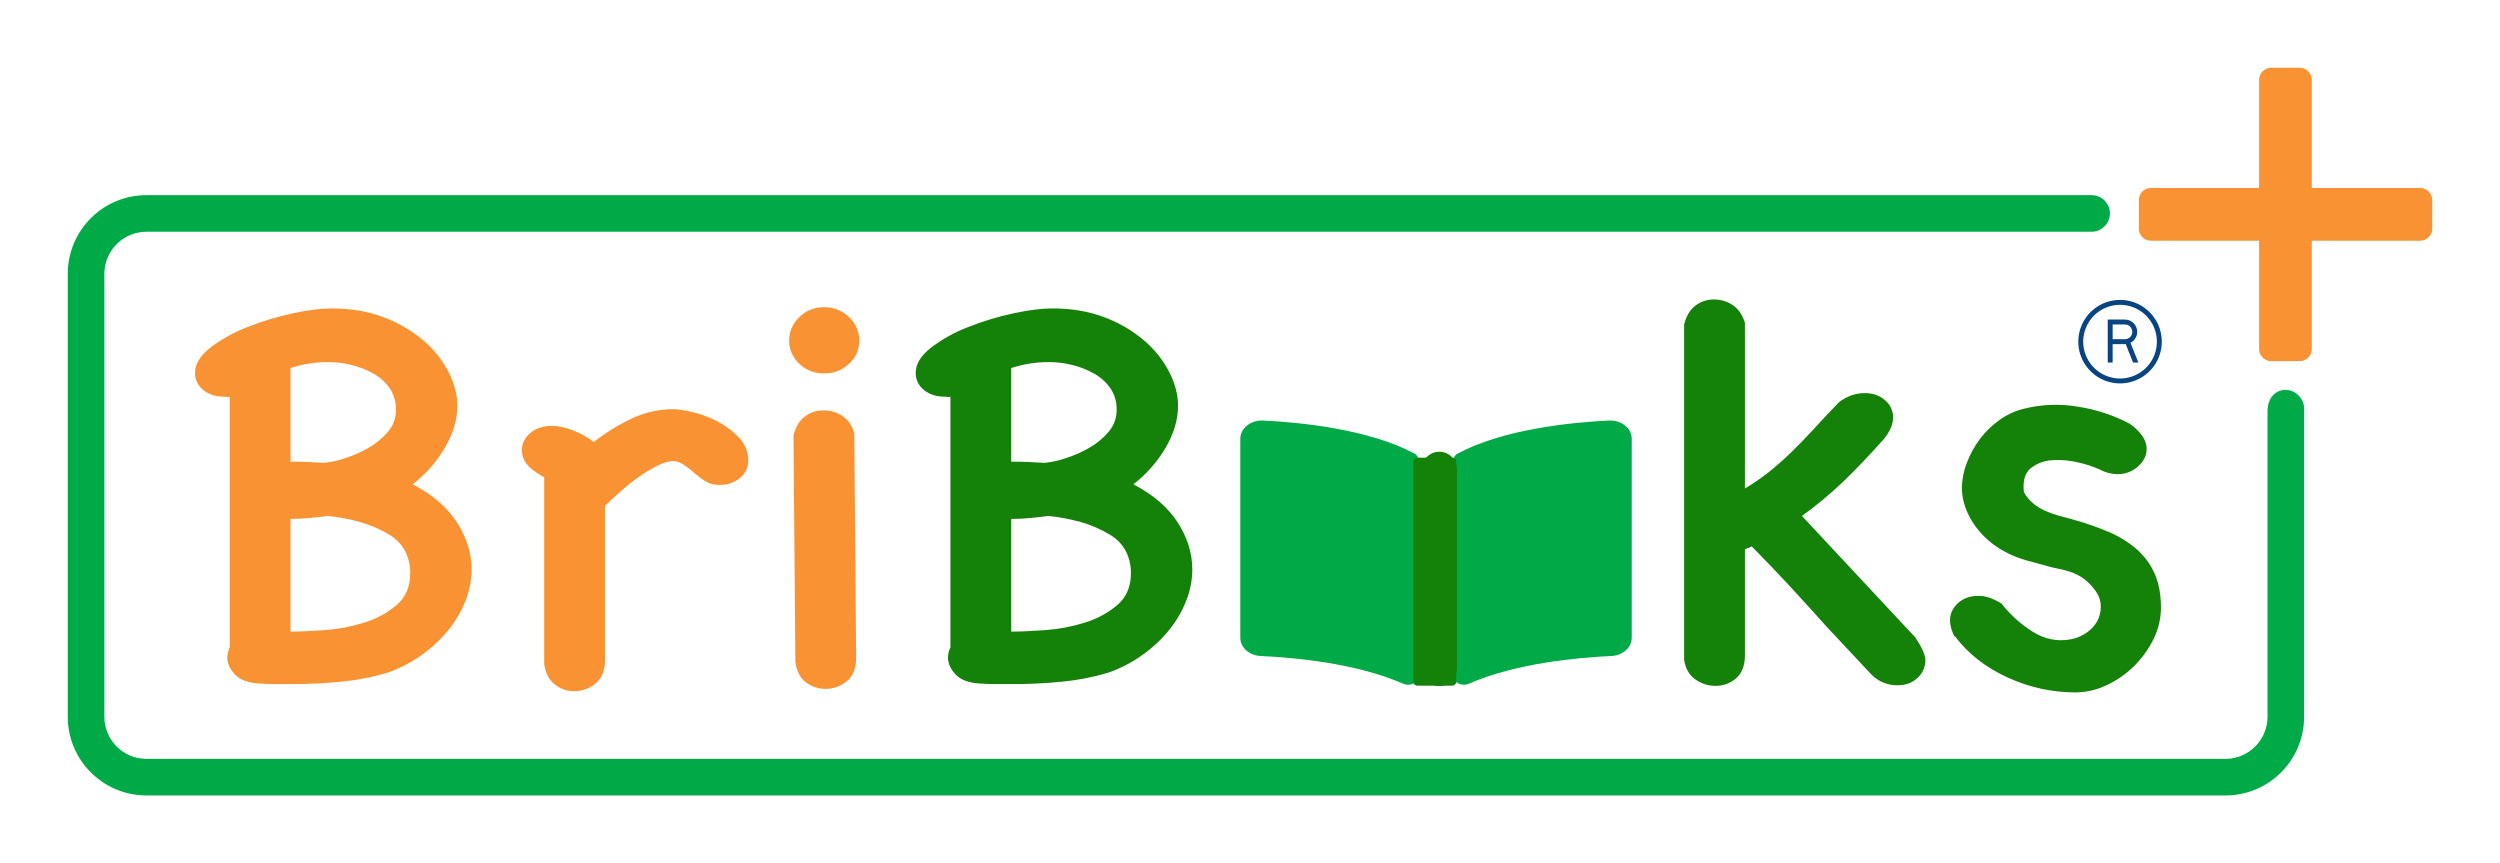 <svg width="4427" height="1529" viewBox="0 0 4427 1529" fill="none" xmlns="http://www.w3.org/2000/svg">
<path d="M457.362 1210.34C438.325 1208.93 424.414 1203.48 415.627 1193.98C406.841 1184.47 402.448 1174.44 402.448 1163.87C402.8 1156.88 404.67 1150.05 407.94 1143.8L406.841 1145.91V702.423C405.287 703.073 403.565 703.257 401.9 702.95C400.29 702.537 398.624 702.36 396.959 702.423C381.583 702.423 369.137 698.375 359.62 690.28C355.067 686.595 351.424 681.983 348.954 676.778C346.485 671.572 345.25 665.904 345.34 660.183C345.34 644.695 354.309 629.911 372.247 615.833C392.068 600.695 414.082 588.422 437.593 579.402C463.369 569.148 490.005 561.023 517.215 555.114C544.671 549.13 567.917 546.139 586.954 546.139C621.365 546.139 652.299 551.419 679.755 561.979C705.553 571.562 729.358 585.51 750.042 603.163C768.503 618.868 783.61 637.877 794.521 659.129C804.772 679.545 809.897 699.256 809.897 718.263C809.897 742.895 802.575 767.71 787.932 792.708C773.344 817.636 753.964 839.673 730.824 857.648C765.967 875.952 792.139 898.48 809.34 925.23C826.541 951.981 835.144 979.788 835.148 1008.65C835.043 1028.18 831.132 1047.52 823.618 1065.67C815.891 1084.74 805.148 1102.55 791.767 1118.47C777.949 1134.91 761.878 1149.47 743.994 1161.77C726.14 1174.21 706.546 1184.16 685.794 1191.33C659.153 1199.28 631.738 1204.58 603.976 1207.17C575.331 1209.98 546.558 1211.39 517.765 1211.4H488.114C478.595 1211.4 468.712 1211.05 458.463 1210.34H457.362ZM690.187 947.406C674.155 937.584 656.784 929.943 638.571 924.703C619.566 919.29 600.081 915.578 580.364 913.616C570.114 915.024 559.497 916.256 548.514 917.311C537.532 918.367 526.183 918.894 514.47 918.894V1118.46C530.578 1118.46 550.712 1117.58 574.873 1115.82C598.589 1114.15 622.006 1109.72 644.612 1102.63C665.858 1096.18 685.487 1085.57 702.268 1071.48C718.377 1057.76 726.431 1038.92 726.431 1014.99C726.608 1001.66 723.605 988.477 717.654 976.443C711.485 964.497 701.973 954.441 690.187 947.406ZM514.47 817.522C524.721 817.522 534.604 817.698 544.121 818.049C553.638 818.401 563.522 818.928 573.772 819.632C586.127 818.328 598.286 815.671 610.013 811.713C624.778 807.086 638.96 800.89 652.296 793.239C665.493 785.782 677.207 776.129 686.89 764.729C696.308 753.741 701.367 739.897 701.168 725.659C701.561 712.215 697.734 698.968 690.185 687.646C682.829 677.056 673.066 668.211 661.635 661.779C649.631 654.976 636.697 649.822 623.207 646.468C609.591 642.986 595.564 641.211 581.475 641.188C558.683 641.084 536.035 644.652 514.47 651.744V817.522ZM961.453 843.923C947.536 836.179 937.835 828.611 932.349 821.22C927.038 814.348 924.152 806.022 924.114 797.461C924.079 791.62 925.39 785.845 927.953 780.55C930.517 775.254 934.269 770.571 938.939 766.837C948.823 758.389 961.819 754.165 977.927 754.165C988.909 754.165 1001.54 756.978 1015.82 762.603C1028.73 767.464 1040.77 774.236 1051.51 782.674C1072.59 766.064 1095.63 751.888 1120.15 740.437C1142.94 729.935 1167.91 724.521 1193.18 724.596C1200.5 724.596 1211.67 726.356 1226.68 729.876C1241.99 733.508 1256.75 739.008 1270.6 746.243C1284.83 753.599 1297.65 763.241 1308.49 774.753C1319.23 785.757 1325.13 800.322 1324.97 815.408C1325.12 821.342 1323.86 827.232 1321.3 832.629C1318.73 838.027 1314.91 842.791 1310.14 846.559C1300.2 854.678 1287.49 858.999 1274.45 858.702C1265.56 859.056 1256.77 856.85 1249.19 852.366C1242.25 847.883 1235.65 842.943 1229.42 837.582C1223.85 832.303 1217.78 827.531 1211.3 823.327C1204.34 818.752 1197.94 816.464 1192.09 816.464C1184.03 816.464 1174.51 819.277 1163.53 824.903C1152.07 830.831 1141.06 837.538 1130.58 844.974C1119.27 852.983 1108.45 861.621 1098.19 870.845C1087.57 880.348 1078.6 888.62 1071.28 895.66V1172.32C1070.55 1189.92 1064.51 1202.94 1053.16 1211.39C1043.1 1219.39 1030.52 1223.85 1017.47 1224.06C1004.62 1224.18 992.156 1219.87 982.325 1211.92C972.074 1203.82 965.85 1191.68 963.654 1175.49V844.979L961.453 843.923ZM1516.06 1168.11C1515.33 1185.71 1509.47 1198.73 1498.49 1207.17C1488.32 1215.34 1475.5 1219.82 1462.25 1219.85C1449.49 1219.99 1437.08 1215.88 1427.11 1208.23C1416.86 1200.49 1410.63 1188.52 1408.44 1172.33L1405.14 771.061C1408.8 756.277 1415.39 745.189 1424.91 737.798C1434.55 730.366 1446.6 726.44 1458.96 726.711C1470.75 726.734 1482.25 730.237 1491.9 736.746C1502.15 743.437 1509.11 753.82 1512.78 767.897L1516.06 1168.11ZM1397.46 603.163C1397.36 595.389 1398.91 587.677 1402.03 580.503C1405.14 573.329 1409.76 566.846 1415.58 561.452C1421.19 555.853 1427.93 551.418 1435.39 548.421C1442.85 545.425 1450.88 543.93 1458.96 544.029C1467.22 543.858 1475.43 545.316 1483.08 548.313C1490.73 551.309 1497.66 555.781 1503.44 561.452C1509.26 566.846 1513.88 573.329 1516.99 580.503C1520.11 587.677 1521.66 595.389 1521.56 603.163C1521.69 610.863 1520.15 618.505 1517.03 625.597C1513.91 632.69 1509.28 639.076 1503.44 644.345C1497.58 649.876 1490.62 654.222 1482.98 657.124C1475.34 660.026 1467.17 661.426 1458.96 661.241C1450.92 661.356 1442.94 659.921 1435.49 657.019C1428.04 654.116 1421.27 649.807 1415.58 644.345C1409.74 639.076 1405.11 632.69 1401.99 625.598C1398.86 618.505 1397.32 610.863 1397.45 603.163H1397.46Z" fill="#F99232"/>
<path d="M1733.55 1210.34C1714.51 1208.93 1700.6 1203.48 1691.81 1193.97C1683.03 1184.47 1678.63 1174.44 1678.63 1163.87C1678.99 1156.88 1680.86 1150.05 1684.13 1143.8L1683.03 1145.91V702.422C1681.47 703.073 1679.75 703.257 1678.09 702.949C1676.48 702.537 1674.81 702.359 1673.15 702.422C1657.77 702.422 1645.32 698.375 1635.81 690.28C1631.25 686.595 1627.61 681.983 1625.14 676.777C1622.67 671.572 1621.44 665.903 1621.53 660.182C1621.53 644.694 1630.49 629.911 1648.43 615.832C1668.25 600.694 1690.27 588.421 1713.78 579.401C1739.55 569.148 1766.19 561.022 1793.4 555.113C1820.86 549.13 1844.1 546.138 1863.14 546.138C1897.55 546.138 1928.48 551.419 1955.94 561.979C1981.74 571.562 2005.54 585.51 2026.23 603.163C2044.69 618.868 2059.8 637.876 2070.71 659.129C2080.96 679.545 2086.08 699.256 2086.08 718.262C2086.08 742.895 2078.76 767.71 2064.12 792.707C2049.53 817.635 2030.15 839.673 2007.01 857.648C2042.15 875.952 2068.32 898.479 2085.53 925.23C2102.73 951.98 2111.33 979.788 2111.33 1008.65C2111.23 1028.18 2107.32 1047.52 2099.8 1065.67C2092.08 1084.74 2081.33 1102.55 2067.95 1118.47C2054.13 1134.91 2038.06 1149.47 2020.18 1161.77C2002.33 1174.21 1982.73 1184.16 1961.98 1191.33C1935.34 1199.28 1907.92 1204.58 1880.16 1207.17C1851.52 1209.98 1822.74 1211.39 1793.95 1211.4H1764.3C1754.78 1211.4 1744.9 1211.05 1734.65 1210.34H1733.55ZM1966.37 947.406C1950.34 937.583 1932.97 929.943 1914.76 924.703C1895.75 919.289 1876.27 915.578 1856.55 913.616C1846.3 915.024 1835.68 916.256 1824.7 917.311C1813.72 918.366 1802.37 918.894 1790.66 918.894V1118.46C1806.76 1118.46 1826.9 1117.58 1851.06 1115.82C1874.77 1114.15 1898.19 1109.72 1920.8 1102.62C1942.04 1096.18 1961.67 1085.57 1978.45 1071.48C1994.56 1057.76 2002.62 1038.92 2002.62 1014.99C2002.79 1001.66 1999.79 988.477 1993.84 976.443C1987.67 964.496 1978.16 954.441 1966.37 947.406ZM1790.66 817.522C1800.91 817.522 1810.79 817.698 1820.31 818.049C1829.82 818.4 1839.71 818.928 1849.96 819.632C1862.31 818.328 1874.47 815.671 1886.2 811.713C1900.96 807.086 1915.15 800.889 1928.48 793.239C1941.68 785.782 1953.39 776.128 1963.08 764.729C1972.49 753.74 1977.55 739.897 1977.35 725.659C1977.75 712.215 1973.92 698.968 1966.37 687.645C1959.01 677.055 1949.25 668.211 1937.82 661.779C1925.82 654.975 1912.88 649.822 1899.39 646.468C1885.78 642.985 1871.75 641.211 1857.66 641.188C1834.87 641.084 1812.22 644.652 1790.66 651.743V817.522ZM3089.87 1163.88C3089.14 1180.78 3083.65 1193.45 3073.4 1201.89C3063.35 1210.27 3050.45 1214.78 3037.16 1214.57C3024.44 1214.48 3012.1 1210.4 3002.01 1202.95C2991.03 1195.21 2984.44 1183.59 2982.24 1168.1V574.653C2985.91 559.869 2992.5 548.781 3002.01 541.39C3011.29 534.078 3022.96 530.152 3034.96 530.303C3046.95 530.166 3058.67 533.679 3068.46 540.338C3078.34 547.029 3085.48 557.412 3089.87 571.489V865.047C3104.64 856.311 3118.77 846.609 3132.15 836.008C3144.96 825.801 3157.77 814.537 3170.58 802.218C3183.39 789.899 3196.57 776.347 3210.12 761.563C3223.66 746.779 3238.85 730.586 3255.69 712.982C3262.67 707.243 3270.67 702.771 3279.31 699.784C3286.55 697.391 3294.16 696.144 3301.82 696.089C3316.46 696.089 3328.54 700.313 3338.06 708.761C3342.6 712.574 3346.22 717.285 3348.68 722.571C3351.15 727.856 3352.4 733.592 3352.34 739.385C3352.34 750.649 3347.21 762.965 3336.96 776.333C3311.34 805.196 3287.18 830.539 3264.48 852.363C3241.49 874.429 3216.9 894.896 3190.9 913.609L3391.89 1129.03C3403.6 1146.63 3409.46 1160.01 3409.46 1169.16C3409.51 1174.98 3408.31 1180.74 3405.95 1186.1C3403.59 1191.46 3400.11 1196.29 3395.73 1200.31C3386.58 1209.1 3374.68 1213.5 3360.03 1213.5C3351.96 1213.5 3343.95 1212.07 3336.42 1209.28C3327.91 1205.93 3320.24 1200.89 3313.91 1194.49L3234.84 1110.02C3212.87 1085.39 3191.46 1061.81 3170.59 1039.27C3149.72 1016.74 3126.84 992.805 3101.95 967.47C3100.28 968.631 3098.42 969.522 3096.46 970.109C3094.17 970.779 3091.97 971.663 3089.87 972.748L3089.87 1163.88ZM3460.89 1126.93C3450.64 1106.51 3450.45 1089.44 3460.34 1075.72C3470.22 1061.99 3484.68 1055.13 3503.72 1055.13C3516.16 1055.13 3529.71 1059.7 3544.35 1068.85C3559.5 1088.36 3578.08 1105.15 3599.26 1118.48C3620.49 1131.86 3642.83 1136.44 3666.26 1132.21C3676.77 1130.29 3686.72 1126.15 3695.36 1120.07C3703.2 1114.73 3709.6 1107.67 3714.03 1099.48C3718.09 1091.6 3720.16 1082.91 3720.07 1074.12C3720.12 1065.14 3717.44 1056.33 3712.38 1048.78C3706.7 1039.9 3699.45 1032.04 3690.96 1025.55C3683.66 1020.11 3675.5 1015.84 3666.8 1012.87C3658.92 1010.2 3650.84 1008.08 3642.64 1006.54C3635.39 1005.24 3628.23 1003.47 3621.22 1001.26C3610.24 998.442 3599.26 995.45 3588.28 992.283C3577.32 989.124 3566.66 985.061 3556.43 980.14C3545.88 975.028 3535.94 968.834 3526.77 961.665C3516.46 953.463 3507.23 944.064 3499.32 933.682C3491.32 923.221 3485.02 911.649 3480.65 899.364C3476.5 888.351 3474.27 876.755 3474.06 865.045C3474.19 849.532 3477.16 834.163 3482.83 819.639C3488.56 804.382 3496.51 789.983 3506.45 776.872C3516.26 763.917 3528.11 752.517 3541.59 743.082C3554.54 733.844 3569.29 727.201 3584.97 723.547C3616.38 715.78 3649.17 714.699 3681.06 720.379C3712.42 725.352 3742.68 735.344 3770.59 749.94C3779.68 755.849 3787.51 763.377 3793.66 772.116C3798.37 778.648 3801.04 786.345 3801.34 794.292C3801.46 802.387 3798.96 810.316 3794.21 816.995C3789.37 823.753 3782.98 829.352 3775.54 833.362C3767.48 837.675 3758.39 839.861 3749.18 839.698C3738.18 839.412 3727.42 836.513 3717.87 831.259C3706.06 826.019 3693.74 821.951 3681.07 819.116C3665.86 815.291 3650.09 813.865 3634.4 814.892C3620.31 815.468 3606.81 820.476 3595.97 829.147C3585.72 837.595 3581.69 851.675 3583.89 871.385C3587.97 878.743 3593.36 885.355 3599.81 890.92C3606.1 896.236 3613.12 900.679 3620.69 904.119C3628.66 907.742 3636.92 910.744 3645.4 913.094C3654.18 915.557 3662.6 917.845 3670.66 919.957C3692 925.823 3712.92 933.055 3733.26 941.604C3751.27 949.079 3767.95 959.239 3782.68 971.71C3796.61 983.712 3807.67 998.484 3815.08 1015C3822.76 1031.9 3826.61 1052.32 3826.61 1076.25C3826.56 1095.44 3822.06 1114.38 3813.43 1131.69C3804.78 1149.45 3793.08 1165.7 3778.83 1179.74C3764.74 1193.68 3748.19 1205.11 3729.96 1213.5C3712.89 1221.67 3694.11 1226.01 3675.04 1226.18C3633.59 1226.08 3592.69 1217.06 3555.34 1199.78C3516.53 1182.18 3485.41 1157.89 3461.98 1126.92L3460.89 1126.93Z" fill="#148108"/>
<path d="M2848.83 744.688C2782.88 747.936 2662.87 759.759 2581.97 802.752C2579.36 804.075 2577.17 806.052 2575.63 808.473C2574.09 810.894 2573.25 813.67 2573.22 816.507V1196.57C2573.22 1208.64 2588.42 1216.26 2601.23 1210.67C2684.48 1174.3 2793.82 1164.37 2853.35 1161.66C2873.67 1160.73 2889.47 1146.58 2889.47 1129.63V776.753C2889.48 758.256 2870.99 743.6 2848.83 744.688ZM2503.85 802.752C2422.95 759.759 2302.94 747.947 2236.99 744.688C2214.83 743.6 2196.35 758.256 2196.35 776.753V1129.64C2196.35 1146.6 2212.15 1160.74 2232.48 1161.66C2292.03 1164.38 2401.42 1174.31 2484.67 1210.7C2497.45 1216.29 2512.6 1208.67 2512.6 1196.64V816.32C2512.56 813.508 2511.73 810.758 2510.19 808.367C2508.65 805.976 2506.46 804.034 2503.85 802.752Z" fill="#00AB47"/>
<path d="M2571.55 810.484H2509.87C2505.94 810.484 2502.76 813.548 2502.76 817.327V1207.34C2502.76 1211.12 2505.94 1214.18 2509.87 1214.18H2571.55C2575.48 1214.18 2578.66 1211.12 2578.66 1207.34V817.327C2578.66 813.548 2575.48 810.484 2571.55 810.484Z" fill="#148108"/>
<path d="M3755.51 531.082L3750.16 531.167L3744.84 531.66L3739.59 532.526L3734.39 533.766L3729.32 535.38L3724.35 537.351L3719.55 539.678L3714.93 542.346L3710.49 545.353L3706.31 548.649L3702.37 552.25L3698.7 556.124L3695.32 560.269L3692.25 564.618L3689.48 569.188L3687.08 573.962L3685.01 578.889L3683.31 583.934L3681.97 589.116L3681.02 594.349L3680.44 599.666L3680.23 605.001L3680.44 610.335L3681.02 615.653L3681.97 620.885L3683.31 626.067L3685.01 631.113L3687.08 636.039L3689.48 640.813L3692.25 645.383L3695.32 649.732L3698.7 653.861L3702.37 657.751L3706.31 661.336L3710.49 664.649L3714.93 667.656L3719.55 670.323L3724.35 672.65L3729.32 674.638L3734.39 676.235L3739.59 677.475L3744.84 678.359L3750.16 678.834L3755.51 678.919L3760.83 678.63L3766.13 677.968L3771.38 676.898L3776.51 675.488L3781.54 673.67L3786.41 671.529L3791.15 669.032L3795.66 666.195L3799.97 663.035L3804.05 659.586L3807.85 655.848L3811.37 651.839L3814.6 647.592L3817.52 643.107L3820.12 638.452L3822.35 633.593L3824.25 628.598L3825.76 623.502L3826.9 618.269L3827.68 612.985L3828.05 607.685V602.333L3827.68 597.016L3826.9 591.732L3825.76 586.5L3824.25 581.386L3822.35 576.408L3820.12 571.55L3817.52 566.895L3814.6 562.41L3811.37 558.162L3807.85 554.153L3804.05 550.415L3799.97 546.967L3795.66 543.807L3791.15 540.97L3786.41 538.472L3781.54 536.315L3776.51 534.514L3771.38 533.087L3766.13 532.033L3760.83 531.371L3755.51 531.082ZM3752.91 539.78L3757.96 539.865L3763 540.375L3767.98 541.241L3772.87 542.516L3777.67 544.146L3782.32 546.151L3786.79 548.496L3791.07 551.197L3795.13 554.221L3798.94 557.551L3802.49 561.169L3805.73 565.026L3808.67 569.154L3811.29 573.486L3813.56 578.005L3815.47 582.694L3817.01 587.519L3818.18 592.429L3818.97 597.424L3819.36 602.469V607.532L3818.97 612.561L3818.18 617.555L3817.01 622.482L3815.47 627.307L3813.56 631.996L3811.29 636.515L3808.67 640.847L3805.73 644.959L3802.49 648.832L3798.94 652.451L3795.13 655.78L3791.07 658.787L3786.79 661.506L3782.32 663.85L3777.67 665.855L3772.87 667.486L3767.98 668.743L3763 669.626L3757.96 670.136L3752.91 670.221L3747.87 669.932L3742.86 669.253L3737.91 668.182L3733.05 666.721L3728.35 664.903L3723.76 662.729L3719.39 660.198L3715.21 657.326L3711.27 654.15L3707.6 650.684L3704.21 646.946L3701.11 642.937L3698.33 638.707L3695.88 634.273L3693.79 629.669L3692.06 624.912L3690.68 620.036L3689.71 615.075L3689.14 610.046L3688.93 605.001L3689.14 599.955L3689.71 594.926L3690.68 589.966L3692.06 585.09L3693.79 580.316L3695.88 575.712L3698.33 571.278L3701.11 567.064L3704.21 563.072L3707.6 559.318L3711.27 555.852L3715.21 552.675L3719.39 549.804L3723.76 547.272L3728.35 545.098L3733.05 543.28L3737.91 541.819L3742.86 540.766L3747.87 540.069L3752.91 539.78ZM3732.37 565.858V574.557V600.652V609.35V641.968H3741.07V609.35H3762.82C3763.28 609.342 3763.74 609.319 3764.19 609.282L3777.26 641.968H3786.64L3772.64 606.971C3776.22 605.159 3779.23 602.39 3781.33 598.971C3783.44 595.553 3784.56 591.619 3784.56 587.604C3784.56 581.837 3782.27 576.306 3778.19 572.227C3774.12 568.149 3768.58 565.858 3762.82 565.858H3741.07H3732.37ZM3741.07 574.557H3762.82C3766.28 574.557 3769.6 575.931 3772.04 578.378C3774.49 580.825 3775.86 584.144 3775.86 587.604C3775.86 591.064 3774.49 594.383 3772.04 596.83C3769.6 599.277 3766.28 600.652 3762.82 600.652H3741.07V574.557Z" fill="#084481"/>
<path d="M2579.89 831.068C2579.89 813.891 2565.95 799.955 2548.78 799.955C2531.6 799.955 2517.66 813.891 2517.66 831.068V1183.69C2517.66 1200.86 2531.6 1214.8 2548.78 1214.8C2565.95 1214.8 2579.89 1200.86 2579.89 1183.69V831.068Z" fill="#148108"/>
<path d="M3808.86 332.93H4285.61C4297.6 332.93 4307 342.653 4307 354.32V404.879C4307 416.871 4297.28 426.269 4285.61 426.269H3808.86C3796.87 426.269 3787.47 416.547 3787.47 404.879V354.32C3787.47 342.328 3796.87 332.93 3808.86 332.93Z" fill="#F99232"/>
<path d="M4000.41 618.136V141.39C4000.41 129.399 4010.13 120 4021.8 120H4072.35C4084.35 120 4093.74 129.723 4093.74 141.39V618.136C4093.74 630.128 4084.02 639.526 4072.35 639.526H4021.8C4010.13 639.526 4000.41 629.803 4000.41 618.136Z" fill="#F99232"/>
<path d="M4015.31 730.274C4015.31 731.895 4015.31 1269.25 4015.31 1269.25C4015.31 1310.41 3981.93 1343.79 3940.77 1343.79H259.361C218.201 1343.79 184.819 1310.41 184.819 1269.25V484.934C184.819 443.773 218.201 410.392 259.361 410.392H3703.86C3721.68 410.392 3736.27 395.807 3736.27 377.982C3736.27 360.157 3721.68 345.572 3703.86 345.572H259.361C182.226 345.572 120 408.123 120 484.934V1269.25C120 1346.38 182.551 1408.61 259.361 1408.61H3940.77C4017.91 1408.61 4080.13 1346.06 4080.13 1269.25V728.33C4082.4 707.264 4065.22 689.762 4046.43 690.411C4027.95 691.059 4014.67 705.967 4015.31 730.274Z" fill="#00AB47"/>
</svg>
